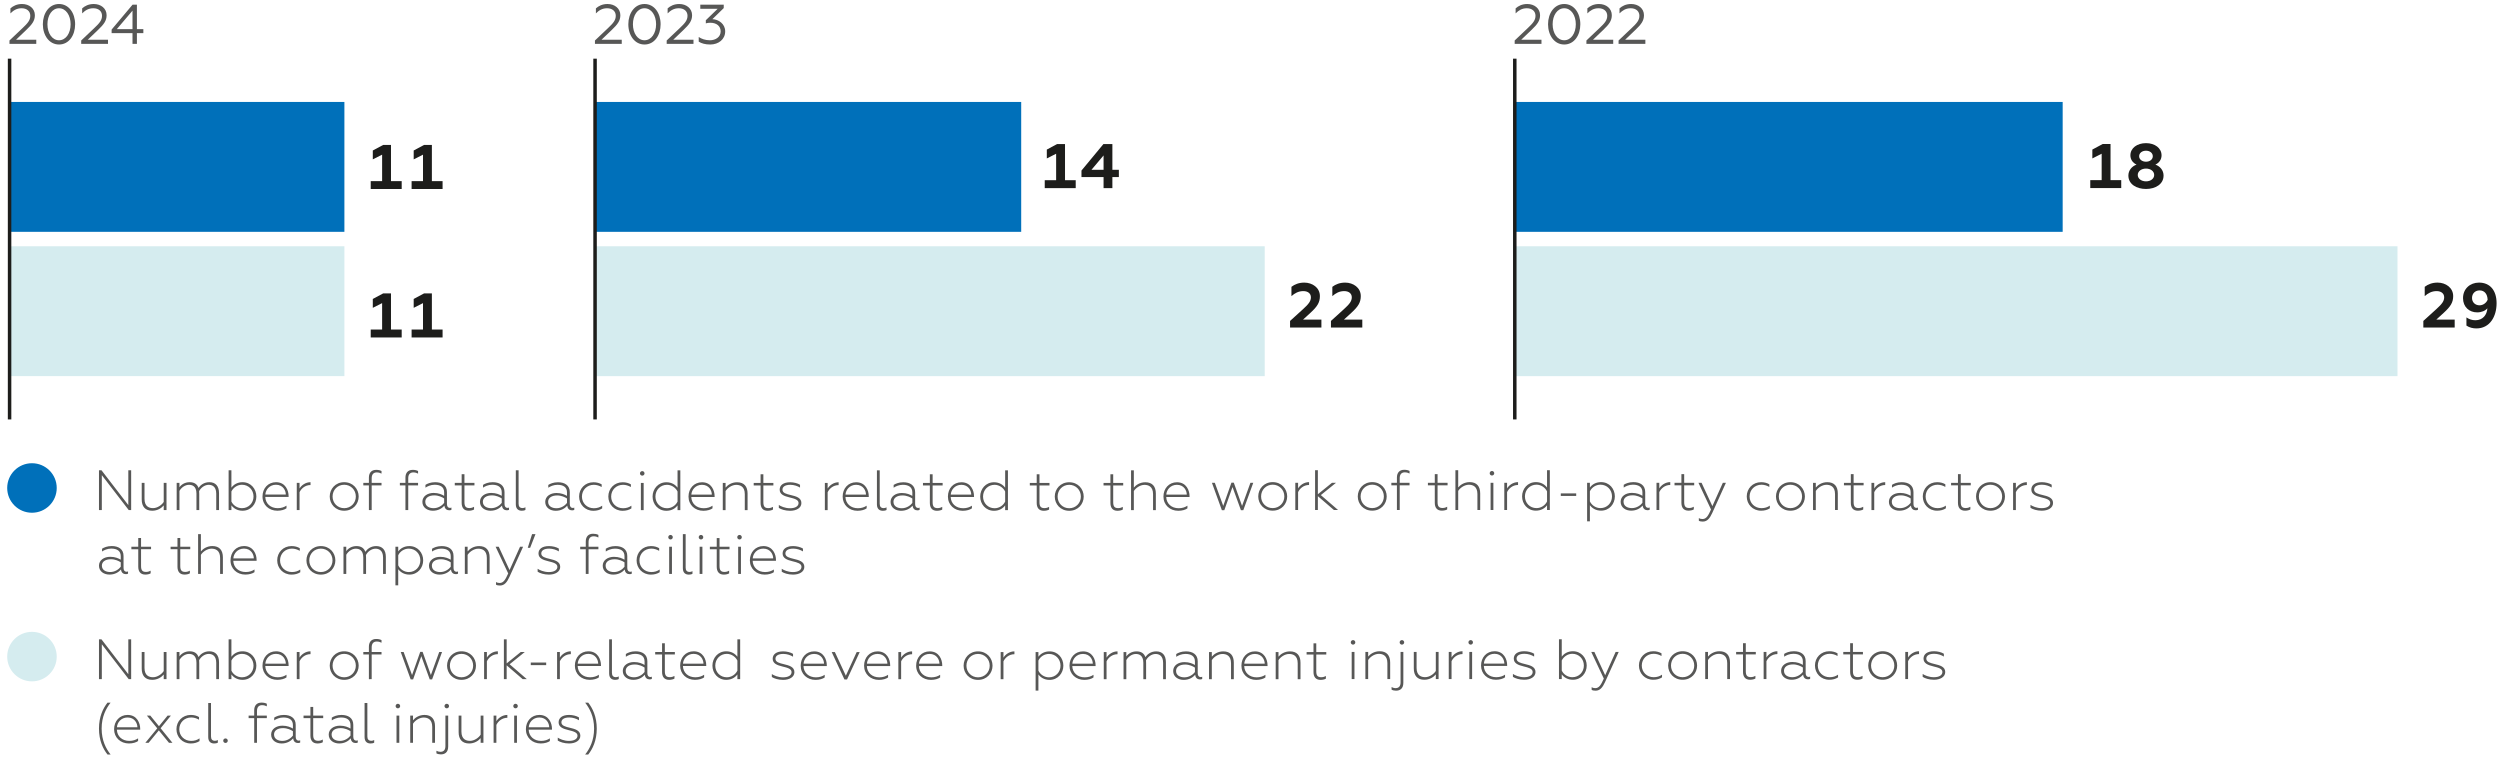 <?xml version="1.0" encoding="utf-8"?>
<!-- Generator: Adobe Illustrator 16.2.0, SVG Export Plug-In . SVG Version: 6.00 Build 0)  -->
<!DOCTYPE svg PUBLIC "-//W3C//DTD SVG 1.1//EN" "http://www.w3.org/Graphics/SVG/1.1/DTD/svg11.dtd">
<svg version="1.1" id="Layer_1" xmlns="http://www.w3.org/2000/svg" xmlns:xlink="http://www.w3.org/1999/xlink" x="0px" y="0px"
	 width="1000px" height="303.445px" viewBox="0 0 1000 303.445" enable-background="new 0 0 1000 303.445" xml:space="preserve">
<g>
	<path fill="#1D1D1B" d="M164.642,75.613h12.391v-3.171h-4.282V57.986h-3.146l-4.129,2.216v3.55l3.723-1.888v10.578h-4.558
		L164.642,75.613L164.642,75.613z M148.288,75.613h12.389v-3.171h-4.28V57.986h-3.146l-4.132,2.216v3.55l3.726-1.888v10.578h-4.556
		L148.288,75.613L148.288,75.613z"/>
	<path fill="#1D1D1B" d="M164.642,134.992h12.391v-3.171h-4.282v-14.453h-3.146l-4.129,2.215v3.55l3.723-1.888v10.576h-4.558
		L164.642,134.992L164.642,134.992z M148.288,134.992h12.389v-3.171h-4.28v-14.453h-3.146l-4.132,2.215v3.55l3.726-1.888v10.576
		h-4.556L148.288,134.992L148.288,134.992z"/>
	<path fill="#575756" d="M46.732,11.649L53,4.265v7.384H46.732z M53,17.537h1.766v-4.273h2.573v-1.612h-2.573V1.872H53.02
		l-8.372,9.958v1.435H53V17.537z M32.482,17.537h10.722v-1.654h-8.081l4.051-3.872c2.374-2.262,3.469-3.695,3.469-5.93
		c0-2.712-2.283-4.479-5.123-4.479c-2.105,0-3.605,0.804-4.658,1.748v2.011c1.166-1.163,2.484-2.06,4.477-2.06
		c2.106,0,3.47,1.188,3.47,3s-1.029,2.976-3.114,4.945l-5.213,4.945V17.537z M23.61,16.107c-2.752,0-4.635-2.822-4.635-6.406
		c0-3.576,1.883-6.398,4.635-6.398s4.634,2.822,4.634,6.398C28.244,13.285,26.362,16.107,23.61,16.107 M23.61,17.804
		c3.936,0,6.442-3.646,6.442-8.104c0-4.451-2.507-8.099-6.442-8.099c-3.917,0-6.471,3.646-6.471,8.099
		C17.141,14.158,19.692,17.804,23.61,17.804 M3.787,17.537H14.51v-1.654H6.428l4.051-3.872c2.371-2.262,3.469-3.695,3.469-5.93
		c0-2.712-2.283-4.479-5.127-4.479c-2.103,0-3.603,0.804-4.655,1.748v2.011c1.166-1.163,2.484-2.06,4.48-2.06
		c2.103,0,3.465,1.188,3.465,3s-1.028,2.976-3.108,4.945l-5.216,4.945V17.537L3.787,17.537z"/>
	<rect x="3.832" y="98.503" fill="#D5ECEF" width="133.928" height="51.949"/>
	<rect x="3.832" y="40.78" fill="#0070BA" width="133.928" height="51.951"/>
	
		<line fill="none" stroke="#1D1D1B" stroke-width="1.399" stroke-miterlimit="10" x1="3.832" y1="167.774" x2="3.832" y2="23.466"/>
</g>
<g>
	<path fill="#1D1D1B" d="M436.592,67.914l4.833-5.742v5.742H436.592z M441.425,75.24h3.527v-4.404h2.593v-2.92h-2.593V57.615h-3.574
		l-8.787,10.604v2.619h8.835L441.425,75.24L441.425,75.24z M417.895,75.24h12.39v-3.172h-4.281V57.615h-3.148l-4.129,2.216v3.548
		l3.726-1.888v10.577h-4.556L417.895,75.24L417.895,75.24z"/>
	<path fill="#1D1D1B" d="M532.38,131.024h12.54v-3.173h-7.353l3.022-2.769c2.718-2.494,3.724-4.131,3.724-6.649
		c0-3.35-2.998-5.391-6.241-5.391c-2.116,0-3.854,0.682-5.138,1.688v3.727c1.331-1.186,2.817-2.016,4.759-2.016
		c1.812,0,3.022,0.956,3.022,2.467c0,1.563-0.881,2.694-3.148,4.76l-5.188,4.71L532.38,131.024L532.38,131.024z M516.022,131.024
		h12.539v-3.173h-7.353l3.021-2.769c2.721-2.494,3.729-4.131,3.729-6.649c0-3.35-2.998-5.391-6.247-5.391
		c-2.11,0-3.849,0.682-5.135,1.688v3.727c1.335-1.186,2.82-2.016,4.759-2.016c1.814,0,3.023,0.956,3.023,2.467
		c0,1.563-0.879,2.694-3.149,4.76l-5.187,4.71V131.024L516.022,131.024L516.022,131.024z"/>
	<path fill="#575756" d="M284.077,17.806c3.334,0,5.999-2.059,5.999-5.261c0-2.978-2.597-4.789-5.125-4.88l4.544-4.431V1.872h-9.379
		v1.655h6.938l-4.724,4.564v1.256c0.518-0.158,1.072-0.246,1.791-0.246c2.552,0,4.14,1.364,4.14,3.444
		c0,2.308-2.08,3.563-4.297,3.563c-1.878,0-3.424-0.582-4.475-1.322v1.88C280.586,17.362,282.109,17.806,284.077,17.806
		 M266.674,17.537h10.721v-1.654h-8.082l4.052-3.872c2.374-2.262,3.469-3.695,3.469-5.93c0-2.71-2.281-4.479-5.122-4.479
		c-2.106,0-3.605,0.806-4.658,1.748v2.011c1.166-1.163,2.486-2.06,4.476-2.06c2.106,0,3.472,1.188,3.472,3
		c0,1.813-1.029,2.976-3.113,4.947l-5.215,4.943V17.537z M257.801,16.107c-2.753,0-4.633-2.82-4.633-6.405
		c0-3.578,1.881-6.4,4.633-6.4c2.752,0,4.635,2.822,4.635,6.4C262.436,13.287,260.554,16.107,257.801,16.107 M257.801,17.806
		c3.938,0,6.444-3.647,6.444-8.104c0-4.452-2.506-8.101-6.444-8.101c-3.917,0-6.471,3.646-6.471,8.101
		C251.33,14.159,253.883,17.806,257.801,17.806 M237.979,17.537h10.722v-1.654h-8.082l4.052-3.872
		c2.371-2.262,3.467-3.695,3.467-5.93c0-2.71-2.281-4.479-5.125-4.479c-2.102,0-3.602,0.806-4.655,1.748v2.011
		c1.164-1.163,2.484-2.06,4.48-2.06c2.102,0,3.465,1.188,3.465,3c0,1.813-1.028,2.976-3.109,4.947l-5.216,4.943L237.979,17.537
		L237.979,17.537z"/>
	<rect x="238.023" y="98.508" fill="#D5ECEF" width="267.864" height="51.951"/>
	<rect x="238.023" y="40.781" fill="#0070BA" width="170.457" height="51.953"/>
	
		<line fill="none" stroke="#1D1D1B" stroke-width="1.399" stroke-miterlimit="10" x1="238.023" y1="167.774" x2="238.023" y2="23.469"/>
</g>
<g>
	<path fill="#1D1D1B" d="M858.4,72.543c-1.89,0-3.298-1.108-3.298-2.546c0-1.484,1.41-2.566,3.298-2.566
		c1.89,0,3.273,1.083,3.273,2.566C861.675,71.434,860.29,72.543,858.4,72.543 M858.4,60.279c1.536,0,2.719,0.907,2.719,2.214
		c0,1.286-1.183,2.192-2.719,2.192c-1.537,0-2.746-0.906-2.746-2.192C855.654,61.186,856.863,60.279,858.4,60.279 M862.152,65.845
		c1.514-0.708,2.469-2.039,2.469-3.703c0-2.922-2.695-4.886-6.219-4.886c-3.555,0-6.246,1.964-6.246,4.886
		c0,1.664,0.955,2.994,2.466,3.703c-1.888,0.678-3.272,2.314-3.272,4.378c0,3.477,3.272,5.364,7.052,5.364
		c3.75,0,7.023-1.888,7.023-5.364C865.425,68.16,864.064,66.523,862.152,65.845 M836.103,75.235h12.391v-3.172h-4.28V57.608h-3.146
		l-4.131,2.218v3.548l3.726-1.888v10.578h-4.558v3.171H836.103z"/>
	<path fill="#1D1D1B" d="M991.83,116.161c1.891,0,3.126,1.335,3.223,3.729c-0.502,1.282-1.838,2.238-3.223,2.238
		c-1.76,0-3.021-1.232-3.021-2.941C988.813,117.396,990.07,116.161,991.83,116.161 M991.604,113.039
		c-3.601,0-6.396,2.494-6.396,6.222c0,3.549,2.52,5.69,5.643,5.69c1.785,0,3.245-0.63,4.105-1.639
		c-0.178,2.595-1.788,4.787-4.813,4.787c-1.286,0-2.468-0.378-3.575-1.135v3.274c1.21,0.804,2.595,1.132,3.979,1.132
		c5.465,0,8.085-4.862,8.085-10.074C998.634,116.214,996.062,113.039,991.604,113.039 M969.334,131.02h12.539v-3.173h-7.354
		l3.024-2.77c2.719-2.494,3.728-4.129,3.728-6.646c0-3.351-3-5.392-6.246-5.392c-2.113,0-3.853,0.684-5.138,1.688v3.727
		c1.332-1.185,2.818-2.014,4.761-2.014c1.811,0,3.022,0.955,3.022,2.466c0,1.563-0.883,2.695-3.151,4.759l-5.185,4.71V131.02
		L969.334,131.02z"/>
	<path fill="#575756" d="M647.42,17.535h10.723v-1.652h-8.079l4.051-3.872c2.374-2.262,3.472-3.695,3.472-5.93
		c0-2.712-2.285-4.479-5.125-4.479c-2.106,0-3.606,0.804-4.656,1.748v2.011c1.162-1.165,2.484-2.06,4.475-2.06
		c2.104,0,3.474,1.188,3.474,3s-1.032,2.976-3.114,4.945l-5.213,4.945v1.343H647.42z M634.562,17.535h10.724v-1.652h-8.081
		l4.052-3.872c2.372-2.262,3.468-3.695,3.468-5.93c0-2.712-2.282-4.479-5.123-4.479c-2.106,0-3.604,0.804-4.658,1.748v2.011
		c1.167-1.165,2.484-2.06,4.478-2.06c2.104,0,3.472,1.188,3.472,3s-1.028,2.976-3.115,4.945l-5.213,4.945L634.562,17.535
		L634.562,17.535z M625.687,16.107c-2.753,0-4.633-2.822-4.633-6.406c0-3.58,1.88-6.398,4.633-6.398
		c2.754,0,4.636,2.819,4.636,6.398C630.322,13.285,628.442,16.107,625.687,16.107 M625.687,17.804c3.938,0,6.444-3.646,6.444-8.104
		c0-4.451-2.507-8.099-6.444-8.099c-3.916,0-6.47,3.646-6.47,8.099C619.217,14.158,621.771,17.804,625.687,17.804 M605.866,17.535
		h10.723v-1.652h-8.081l4.052-3.872c2.369-2.262,3.469-3.695,3.469-5.93c0-2.712-2.283-4.479-5.125-4.479
		c-2.104,0-3.604,0.804-4.655,1.748v2.011c1.166-1.165,2.485-2.06,4.479-2.06c2.103,0,3.468,1.188,3.468,3s-1.028,2.976-3.107,4.945
		l-5.218,4.945v1.343H605.866z"/>
	<rect x="605.912" y="98.506" fill="#D5ECEF" width="353.086" height="51.95"/>
	<rect x="605.912" y="40.781" fill="#0070BA" width="219.156" height="51.953"/>
	
		<line fill="none" stroke="#1D1D1B" stroke-width="1.399" stroke-miterlimit="10" x1="605.912" y1="167.774" x2="605.912" y2="23.466"/>
</g>
<path fill="#0070BA" d="M2.878,195.194c0,5.469,4.434,9.903,9.904,9.903c5.474,0,9.91-4.434,9.91-9.903
	c0-5.473-4.436-9.905-9.91-9.905C7.313,185.289,2.878,189.721,2.878,195.194"/>
<path fill="#D5ECEF" d="M2.878,262.643c0,5.471,4.434,9.902,9.904,9.902c5.474,0,9.91-4.433,9.91-9.902
	c0-5.471-4.436-9.904-9.91-9.904C7.313,252.739,2.878,257.174,2.878,262.643"/>
<g>
	<path fill="#575756" d="M290.72,270.914c-2.635,0-4.613-2.045-4.613-4.658c0-2.664,1.978-4.712,4.613-4.712
		c1.869,0,3.506,1.187,4.234,2.686v4.024C294.226,269.802,292.566,270.914,290.72,270.914 M290.494,271.939
		c2.023,0,3.547-0.909,4.459-2.162v1.889h1.113v-15.922h-1.113v6.962c-0.913-1.252-2.436-2.187-4.459-2.187
		c-3.342,0-5.525,2.708-5.525,5.736C284.969,269.255,287.152,271.939,290.494,271.939 M273.193,265.454
		c0.113-1.862,1.614-3.91,4.253-3.91c2.888,0,3.938,2.39,3.938,3.91H273.193z M277.989,271.939c1.572,0,2.936-0.437,3.663-0.98
		v-1.067c-0.886,0.614-2.068,1.022-3.504,1.022c-2.862,0-4.887-1.817-4.979-4.503h9.327v-0.362c0-2.186-1.23-5.529-5.027-5.529
		c-3.209,0-5.413,2.481-5.413,5.736C272.056,269.596,274.625,271.939,277.989,271.939 M267.669,271.939
		c0.842,0,1.729-0.23,2.117-0.502v-1.065c-0.366,0.206-1.002,0.496-1.821,0.496c-1.433,0-2.026-0.589-2.026-2.387v-6.688h4.006
		v-0.999h-4.006v-3.48h-1.113v3.48h-2.75v0.999h2.75v6.985C264.825,270.669,265.667,271.939,267.669,271.939 M253.299,271.939
		c2.186,0,3.663-0.954,4.64-2.048c0.091,1.34,1.002,1.865,1.889,1.865c0.319,0,0.658-0.021,0.909-0.182v-0.906
		c-0.182,0.083-0.385,0.137-0.635,0.137c-0.706,0-1.161-0.571-1.161-1.529v-4.775c0-2.798-2.07-3.981-4.729-3.981
		c-1.822,0-3.142,0.593-3.87,1.072v1.114c0.75-0.525,2.116-1.162,3.663-1.162c2.319,0,3.82,0.908,3.82,3.05v1.385
		c-0.863-0.524-2.226-1.16-4.208-1.16c-2.499,0-4.502,1.365-4.502,3.547C249.114,270.732,251.188,271.939,253.299,271.939
		 M253.616,270.914c-1.679,0-3.341-0.726-3.341-2.568c0-1.547,1.342-2.548,3.638-2.548c1.66,0,3.138,0.703,3.912,1.229v1.771
		C257.051,269.802,255.528,270.914,253.616,270.914 M246.024,271.939c0.501,0,1.022-0.066,1.479-0.321v-1.064
		c-0.34,0.198-0.707,0.314-1.136,0.314c-1.048,0-1.593-0.567-1.593-1.726v-13.398h-1.116v13.649
		C243.658,271.419,244.932,271.939,246.024,271.939 M231.085,265.454c0.115-1.862,1.617-3.91,4.254-3.91
		c2.888,0,3.935,2.39,3.935,3.91H231.085z M235.884,271.939c1.572,0,2.936-0.437,3.663-0.98v-1.067
		c-0.887,0.614-2.07,1.022-3.5,1.022c-2.866,0-4.892-1.817-4.984-4.503h9.325v-0.362c0-2.186-1.226-5.529-5.026-5.529
		c-3.207,0-5.411,2.481-5.411,5.736C229.95,269.596,232.521,271.939,235.884,271.939 M222.835,271.666h1.113v-7.139
		c0.592-1.324,2.14-2.87,4.39-2.87v-1.138c-1.976,0-3.662,1.253-4.39,2.525v-2.251h-1.113V271.666z M212.31,266.049h6.162v-1.022
		h-6.162V266.049z M201.555,271.666h1.113v-5.525l6.415,5.525h1.66l-6.89-5.961l6.074-4.911h-1.616l-5.642,4.569v-9.619h-1.113
		V271.666z M193.642,271.666h1.113v-7.139c0.592-1.324,2.14-2.87,4.391-2.87v-1.138c-1.977,0-3.663,1.253-4.391,2.525v-2.251h-1.113
		V271.666z M184.596,271.939c3.526,0,5.8-2.685,5.8-5.684c0-3.028-2.274-5.736-5.8-5.736c-3.502,0-5.777,2.708-5.777,5.736
		C178.819,269.255,181.094,271.939,184.596,271.939 M184.596,270.914c-2.64,0-4.639-2.045-4.639-4.658
		c0-2.664,1.999-4.712,4.639-4.712c2.636,0,4.662,2.048,4.662,4.712C189.258,268.869,187.232,270.914,184.596,270.914
		 M164.271,271.757h0.978l3.274-9.279l3.366,9.279h0.956l3.979-10.963h-1.135l-3.342,9.233l-3.3-9.277h-0.954l-3.273,9.277
		l-3.37-9.233h-1.158L164.271,271.757z M148.675,271.666v-9.873h3.933v-0.999h-3.933v-1.867c0-1.477,0.703-2.316,2.022-2.316
		c0.818,0,1.432,0.227,1.911,0.479v-1.05c-0.617-0.316-1.319-0.452-2.139-0.452c-1.911,0-2.911,1.202-2.911,3.09v2.116h-2.23v0.999
		h2.23v9.873H148.675z M137.669,271.939c3.525,0,5.801-2.685,5.801-5.684c0-3.028-2.275-5.736-5.801-5.736
		c-3.5,0-5.777,2.708-5.777,5.736C131.892,269.255,134.169,271.939,137.669,271.939 M137.669,270.914
		c-2.639,0-4.639-2.045-4.639-4.658c0-2.664,2-4.712,4.639-4.712c2.64,0,4.663,2.048,4.663,4.712
		C142.332,268.869,140.31,270.914,137.669,270.914 M118.708,271.666h1.113v-7.139c0.588-1.324,2.138-2.87,4.39-2.87v-1.138
		c-1.979,0-3.662,1.253-4.39,2.525v-2.251h-1.113V271.666z M106.137,265.454c0.113-1.862,1.614-3.91,4.252-3.91
		c2.888,0,3.935,2.39,3.935,3.91H106.137z M110.935,271.939c1.568,0,2.934-0.437,3.663-0.98v-1.067
		c-0.888,0.614-2.071,1.022-3.503,1.022c-2.867,0-4.891-1.817-4.982-4.503h9.327v-0.362c0-2.186-1.226-5.529-5.027-5.529
		c-3.207,0-5.413,2.481-5.413,5.736C104.998,269.596,107.568,271.939,110.935,271.939 M96.795,270.914
		c-1.842,0-3.527-1.112-4.232-2.66v-4.024c0.729-1.499,2.364-2.686,4.232-2.686c2.635,0,4.616,2.048,4.616,4.712
		C101.411,268.869,99.43,270.914,96.795,270.914 M97.021,271.939c3.344,0,5.525-2.685,5.525-5.684c0-3.028-2.181-5.736-5.525-5.736
		c-2.024,0-3.548,0.935-4.458,2.187v-6.962h-1.116v15.922h1.116v-1.889C93.472,271.03,94.996,271.939,97.021,271.939
		 M70.671,271.666h1.113v-7.663c0.75-1.344,2.274-2.438,3.797-2.438c1.116,0,3.002,0.363,3.002,3.526v6.574h1.116v-6.413
		c0-0.435-0.025-0.704-0.048-1.14c0.66-1.363,2.232-2.548,3.823-2.548c1.09,0,3.024,0.415,3.024,3.552v6.549h1.114v-6.776
		c0-2.821-1.411-4.37-3.866-4.37c-2.115,0-3.547,1.138-4.344,2.3c-0.479-1.435-1.636-2.3-3.526-2.3c-1.955,0-3.39,0.981-4.092,2.049
		v-1.774h-1.113V271.666z M65.488,260.794v7.623c-0.75,1.203-2.523,2.477-4.253,2.477c-1.433,0-3.432-0.502-3.432-3.706v-6.394
		h-1.115v6.621c0,2.838,1.387,4.524,4.208,4.524c2.136,0,3.749-1.095,4.593-2.138v1.864h1.116v-10.872H65.488z M39.59,271.666h1.139
		v-13.962l10.758,13.962h0.977v-15.922h-1.137v13.945l-10.734-13.945H39.59V271.666z"/>
	<path fill="#575756" d="M528.24,271.96c0.84,0,1.729-0.227,2.113-0.499v-1.068c-0.361,0.206-1,0.498-1.818,0.498
		c-1.434,0-2.025-0.589-2.025-2.388v-6.688h4.004v-0.999h-4.004v-3.478h-1.113v3.478h-2.754v0.999h2.754v6.986
		C525.396,270.689,526.238,271.96,528.24,271.96 M511.393,271.686v-7.615c0.729-1.208,2.5-2.482,4.252-2.482
		c1.412,0,3.434,0.524,3.434,3.708v6.39h1.117v-6.619c0-2.838-1.389-4.521-4.211-4.521c-2.137,0-3.75,1.087-4.592,2.133v-1.863
		h-1.115v10.87H511.393z M497.704,265.476c0.117-1.861,1.617-3.908,4.255-3.908c2.889,0,3.934,2.387,3.934,3.908H497.704z
		 M502.502,271.96c1.572,0,2.938-0.434,3.662-0.977v-1.069c-0.885,0.615-2.066,1.022-3.5,1.022c-2.866,0-4.89-1.817-4.982-4.503
		h9.328v-0.364c0-2.186-1.23-5.522-5.031-5.522c-3.206,0-5.412,2.479-5.412,5.73C496.567,269.623,499.139,271.96,502.502,271.96
		 M484.727,271.686v-7.615c0.725-1.208,2.5-2.482,4.25-2.482c1.41,0,3.435,0.524,3.435,3.708v6.39h1.114v-6.619
		c0-2.838-1.387-4.521-4.209-4.521c-2.137,0-3.752,1.087-4.59,2.133v-1.863h-1.119v10.87H484.727z M473.45,271.96
		c2.183,0,3.662-0.953,4.639-2.046c0.092,1.346,1,1.863,1.885,1.863c0.32,0,0.664-0.02,0.912-0.181v-0.907
		c-0.181,0.088-0.388,0.137-0.637,0.137c-0.705,0-1.16-0.569-1.16-1.525v-4.775c0-2.8-2.068-3.979-4.73-3.979
		c-1.82,0-3.137,0.589-3.865,1.067v1.113c0.75-0.525,2.116-1.159,3.66-1.159c2.321,0,3.822,0.906,3.822,3.048V266
		c-0.863-0.523-2.229-1.157-4.206-1.157c-2.507,0-4.505,1.364-4.505,3.546C469.264,270.756,471.333,271.96,473.45,271.96
		 M473.769,270.936c-1.685,0-3.347-0.726-3.347-2.566c0-1.549,1.344-2.551,3.639-2.551c1.663,0,3.141,0.706,3.914,1.229v1.772
		C477.202,269.823,475.676,270.936,473.769,270.936 M449.417,271.686h1.112v-7.659c0.75-1.348,2.276-2.438,3.8-2.438
		c1.113,0,3.002,0.362,3.002,3.527v6.57h1.113v-6.411c0-0.433-0.02-0.704-0.041-1.138c0.657-1.365,2.227-2.549,3.817-2.549
		c1.093,0,3.024,0.412,3.024,3.551v6.547h1.118v-6.773c0-2.819-1.409-4.366-3.868-4.366c-2.115,0-3.549,1.139-4.344,2.296
		c-0.48-1.436-1.638-2.296-3.526-2.296c-1.956,0-3.387,0.976-4.096,2.044v-1.774h-1.112V271.686z M441.504,271.686h1.115v-7.141
		c0.59-1.32,2.139-2.86,4.39-2.86v-1.139c-1.98,0-3.665,1.249-4.39,2.522v-2.253h-1.115V271.686z M428.932,265.476
		c0.114-1.861,1.615-3.908,4.254-3.908c2.889,0,3.936,2.387,3.936,3.908H428.932z M433.731,271.96c1.57,0,2.932-0.434,3.663-0.977
		v-1.069c-0.887,0.615-2.07,1.022-3.504,1.022c-2.865,0-4.891-1.817-4.98-4.503h9.325v-0.364c0-2.186-1.227-5.522-5.025-5.522
		c-3.21,0-5.412,2.479-5.412,5.73C427.797,269.623,430.366,271.96,433.731,271.96 M419.59,261.568c2.639,0,4.615,2.047,4.615,4.685
		c0,2.639-1.977,4.684-4.615,4.684c-1.865,0-3.525-1.157-4.229-2.685v-4.022C416.065,262.679,417.749,261.568,419.59,261.568
		 M419.817,260.547c-2.023,0-3.55,0.906-4.455,2.154v-1.885h-1.117v15.419h1.117v-6.456c0.905,1.249,2.432,2.181,4.455,2.181
		c3.346,0,5.527-2.706,5.527-5.707C425.344,263.225,423.163,260.547,419.817,260.547 M400.264,271.686h1.115v-7.141
		c0.588-1.32,2.139-2.86,4.389-2.86v-1.139c-1.979,0-3.661,1.249-4.389,2.522v-2.253h-1.115V271.686z M391.215,271.96
		c3.524,0,5.799-2.685,5.799-5.683c0-3.027-2.274-5.73-5.799-5.73c-3.501,0-5.775,2.703-5.775,5.73
		C385.44,269.275,387.714,271.96,391.215,271.96 M391.215,270.936c-2.638,0-4.64-2.045-4.64-4.659c0-2.662,2.001-4.709,4.64-4.709
		c2.641,0,4.664,2.047,4.664,4.709C395.879,268.891,393.856,270.936,391.215,270.936 M367.592,265.476
		c0.116-1.861,1.617-3.908,4.254-3.908c2.888,0,3.936,2.387,3.936,3.908H367.592z M372.392,271.96c1.57,0,2.935-0.434,3.663-0.977
		v-1.069c-0.886,0.615-2.07,1.022-3.5,1.022c-2.868,0-4.893-1.817-4.984-4.503h9.325v-0.364c0-2.186-1.226-5.522-5.027-5.522
		c-3.208,0-5.411,2.479-5.411,5.73C366.457,269.623,369.027,271.96,372.392,271.96 M359.342,271.686h1.113v-7.141
		c0.592-1.32,2.139-2.86,4.39-2.86v-1.139c-1.978,0-3.662,1.249-4.39,2.522v-2.253h-1.113V271.686z M346.768,265.476
		c0.112-1.861,1.617-3.908,4.254-3.908c2.887,0,3.933,2.387,3.933,3.908H346.768z M351.566,271.96c1.571,0,2.936-0.434,3.661-0.977
		v-1.069c-0.887,0.615-2.068,1.022-3.5,1.022c-2.867,0-4.891-1.817-4.981-4.503h9.325v-0.364c0-2.186-1.229-5.522-5.029-5.522
		c-3.204,0-5.411,2.479-5.411,5.73C345.631,269.623,348.201,271.96,351.566,271.96 M337.768,271.777h1.045l5.072-10.961h-1.205
		l-4.347,9.461l-4.389-9.461h-1.272L337.768,271.777z M321.418,265.476c0.117-1.861,1.617-3.908,4.254-3.908
		c2.889,0,3.935,2.387,3.935,3.908H321.418z M326.216,271.96c1.57,0,2.936-0.434,3.662-0.977v-1.069
		c-0.888,0.615-2.068,1.022-3.501,1.022c-2.866,0-4.89-1.817-4.979-4.503h9.323v-0.364c0-2.186-1.23-5.522-5.027-5.522
		c-3.206,0-5.414,2.479-5.414,5.73C320.281,269.623,322.852,271.96,326.216,271.96 M313.236,271.96c2.501,0,4.526-1.113,4.526-3.088
		c0-2.161-2.161-2.711-4.254-3.209c-1.686-0.414-3.322-0.775-3.322-2.159c0-1.094,0.958-1.936,3.164-1.936
		c1.455,0,2.888,0.499,3.865,1.111v-1.131c-0.953-0.613-2.525-1.002-3.933-1.002c-2.752,0-4.209,1.179-4.209,2.957
		c0,1.934,1.821,2.592,3.867,3.091c2.161,0.521,3.683,0.952,3.683,2.252c0,1.321-1.339,2.09-3.411,2.09
		c-2.022,0-3.728-0.796-4.479-1.313v1.18C309.549,271.37,311.279,271.96,313.236,271.96"/>
	<path fill="#575756" d="M773.571,271.907c2.502,0,4.523-1.114,4.523-3.091c0-2.157-2.158-2.706-4.25-3.204
		c-1.686-0.415-3.323-0.776-3.323-2.163c0-1.092,0.957-1.933,3.161-1.933c1.459,0,2.891,0.499,3.867,1.113v-1.132
		c-0.955-0.617-2.521-1.005-3.933-1.005c-2.752,0-4.208,1.179-4.208,2.956c0,1.935,1.82,2.596,3.867,3.095
		c2.162,0.522,3.682,0.951,3.682,2.25c0,1.321-1.342,2.091-3.408,2.091c-2.026,0-3.732-0.791-4.48-1.317v1.18
		C769.889,271.317,771.614,271.907,773.571,271.907 M762.11,271.635h1.117v-7.143c0.59-1.319,2.137-2.861,4.389-2.861v-1.138
		c-1.982,0-3.661,1.248-4.389,2.525v-2.252h-1.117V271.635z M753.062,271.907c3.526,0,5.804-2.684,5.804-5.681
		c0-3.026-2.277-5.733-5.804-5.733c-3.5,0-5.773,2.707-5.773,5.733C747.288,269.223,749.562,271.907,753.062,271.907
		 M753.062,270.885c-2.636,0-4.639-2.045-4.639-4.658c0-2.667,2.003-4.71,4.639-4.71c2.64,0,4.666,2.043,4.666,4.71
		C757.728,268.84,755.701,270.885,753.062,270.885 M742.9,271.907c0.843,0,1.729-0.228,2.118-0.499v-1.067
		c-0.367,0.207-1.002,0.505-1.82,0.505c-1.437,0-2.025-0.597-2.025-2.394v-6.686h4.001v-1h-4.001v-3.481h-1.115v3.481h-2.75v1h2.75
		v6.981C740.058,270.636,740.899,271.907,742.9,271.907 M731.717,271.907c1.339,0,2.522-0.313,3.501-0.953v-1.091
		c-0.93,0.658-1.999,1.021-3.342,1.021c-2.708,0-4.754-2-4.754-4.658c0-2.687,2.046-4.71,4.754-4.71c1.09,0,2.16,0.317,3.14,0.888
		v-1.068c-0.888-0.525-1.981-0.843-3.276-0.843c-3.387,0-5.755,2.569-5.755,5.705C725.984,269.344,728.353,271.907,731.717,271.907
		 M716.62,271.907c2.186,0,3.66-0.953,4.641-2.044c0.088,1.343,1,1.868,1.887,1.868c0.319,0,0.659-0.026,0.912-0.187v-0.908
		c-0.186,0.091-0.39,0.136-0.638,0.136c-0.709,0-1.161-0.569-1.161-1.525v-4.773c0-2.802-2.068-3.98-4.73-3.98
		c-1.82,0-3.137,0.59-3.867,1.067v1.113c0.75-0.519,2.113-1.157,3.662-1.157c2.318,0,3.819,0.906,3.819,3.046v1.386
		c-0.864-0.519-2.226-1.157-4.208-1.157c-2.501,0-4.502,1.364-4.502,3.545C712.435,270.702,714.507,271.907,716.62,271.907
		 M716.937,270.885c-1.681,0-3.342-0.726-3.342-2.57c0-1.545,1.343-2.547,3.639-2.547c1.66,0,3.139,0.706,3.911,1.229v1.772
		C720.372,269.77,718.849,270.885,716.937,270.885 M705.456,271.635h1.115v-7.143c0.589-1.319,2.139-2.861,4.389-2.861v-1.138
		c-1.979,0-3.662,1.248-4.389,2.525v-2.252h-1.115V271.635z M700.048,271.907c0.84,0,1.727-0.228,2.113-0.499v-1.067
		c-0.365,0.207-1.002,0.505-1.817,0.505c-1.435,0-2.025-0.597-2.025-2.394v-6.686h4.002v-1h-4.002v-3.481h-1.116v3.481h-2.752v1
		h2.752v6.981C697.202,270.636,698.046,271.907,700.048,271.907 M683.198,271.635v-7.615c0.729-1.21,2.503-2.482,4.254-2.482
		c1.41,0,3.435,0.521,3.435,3.705v6.393H692v-6.617c0-2.842-1.389-4.524-4.208-4.524c-2.139,0-3.752,1.088-4.594,2.137v-1.863
		h-1.113v10.868H683.198z M673.04,271.907c3.523,0,5.799-2.684,5.799-5.681c0-3.026-2.275-5.733-5.799-5.733
		c-3.506,0-5.781,2.707-5.781,5.733C667.259,269.223,669.534,271.907,673.04,271.907 M673.04,270.885
		c-2.643,0-4.644-2.045-4.644-4.658c0-2.667,2.001-4.71,4.644-4.71c2.636,0,4.658,2.043,4.658,4.71
		C677.698,268.84,675.676,270.885,673.04,270.885 M661.308,271.907c1.34,0,2.521-0.313,3.501-0.953v-1.091
		c-0.932,0.658-2.005,1.021-3.343,1.021c-2.705,0-4.754-2-4.754-4.658c0-2.687,2.049-4.71,4.754-4.71c1.09,0,2.16,0.317,3.138,0.888
		v-1.068c-0.888-0.525-1.978-0.843-3.274-0.843c-3.39,0-5.756,2.569-5.756,5.705C655.573,269.344,657.939,271.907,661.308,271.907
		 M638.25,276.273c1.752,0,2.799-1.314,3.753-3.409l5.482-12.098h-1.227l-4.186,9.327l-4.323-9.327h-1.249l5.024,10.668
		c-1.091,2.452-1.864,3.822-3.411,3.822c-0.569,0-1.025-0.116-1.455-0.368v1.048C637.023,276.184,637.614,276.273,638.25,276.273
		 M628.931,270.885c-1.842,0-3.527-1.114-4.229-2.659v-4.024c0.728-1.502,2.363-2.685,4.229-2.685c2.639,0,4.617,2.043,4.617,4.71
		C633.548,268.84,631.569,270.885,628.931,270.885 M629.157,271.907c3.346,0,5.531-2.684,5.531-5.681
		c0-3.026-2.186-5.733-5.531-5.733c-2.02,0-3.547,0.934-4.455,2.181v-6.954h-1.113v15.915h1.113v-1.889
		C625.61,270.999,627.138,271.907,629.157,271.907 M609.675,271.907c2.5,0,4.525-1.114,4.525-3.091c0-2.157-2.16-2.706-4.252-3.204
		c-1.684-0.415-3.32-0.776-3.32-2.163c0-1.092,0.954-1.933,3.16-1.933c1.455,0,2.889,0.499,3.865,1.113v-1.132
		c-0.954-0.617-2.523-1.005-3.936-1.005c-2.751,0-4.205,1.179-4.205,2.956c0,1.935,1.818,2.596,3.865,3.095
		c2.16,0.522,3.687,0.951,3.687,2.25c0,1.321-1.343,2.091-3.412,2.091c-2.024,0-3.729-0.791-4.483-1.317v1.18
		C605.989,271.317,607.718,271.907,609.675,271.907 M593.555,265.429c0.113-1.87,1.614-3.913,4.255-3.913
		c2.887,0,3.933,2.387,3.933,3.913H593.555z M598.354,271.907c1.566,0,2.932-0.429,3.662-0.978v-1.066
		c-0.887,0.613-2.07,1.021-3.506,1.021c-2.865,0-4.889-1.819-4.979-4.503h9.327v-0.362c0-2.186-1.23-5.526-5.027-5.526
		c-3.209,0-5.414,2.478-5.414,5.733C592.417,269.567,594.985,271.907,598.354,271.907 M587.37,256.942
		c0,0.504,0.407,0.913,0.908,0.913c0.502,0,0.91-0.409,0.91-0.913c0-0.498-0.408-0.906-0.91-0.906
		C587.777,256.036,587.37,256.444,587.37,256.942 M587.735,271.635h1.112v-10.868h-1.112V271.635z M579.501,271.635h1.117v-7.143
		c0.592-1.319,2.139-2.861,4.389-2.861v-1.138c-1.979,0-3.661,1.248-4.389,2.525v-2.252h-1.117V271.635z M574.324,260.766v7.619
		c-0.753,1.204-2.523,2.48-4.256,2.48c-1.43,0-3.435-0.504-3.435-3.709v-6.391h-1.113v6.616c0,2.842,1.388,4.524,4.209,4.524
		c2.137,0,3.752-1.088,4.595-2.137v1.864h1.113v-10.868H574.324z M559.858,256.942c0,0.504,0.41,0.913,0.913,0.913
		c0.499,0,0.909-0.409,0.909-0.913c0-0.498-0.41-0.906-0.909-0.906C560.269,256.036,559.858,256.444,559.858,256.942
		 M558.406,276.273c1.5,0,2.931-0.724,2.931-3.156v-12.351h-1.112v12.167c0,1.549-0.683,2.323-2.025,2.323
		c-0.543,0-1.138-0.188-1.568-0.435v1.045C557.087,276.142,557.859,276.273,558.406,276.273 M547.265,271.635v-7.615
		c0.728-1.21,2.502-2.482,4.254-2.482c1.409,0,3.436,0.521,3.436,3.705v6.393h1.112v-6.617c0-2.842-1.387-4.524-4.206-4.524
		c-2.138,0-3.752,1.088-4.596,2.137v-1.863h-1.113v10.868H547.265z M540.306,256.942c0,0.504,0.412,0.913,0.912,0.913
		c0.501,0,0.91-0.409,0.91-0.913c0-0.498-0.409-0.906-0.91-0.906C540.718,256.036,540.306,256.444,540.306,256.942 M540.673,271.635
		h1.113v-10.868h-1.113V271.635z"/>
</g>
<g>
	<path fill="#575756" d="M317.205,229.847c2.503,0,4.528-1.114,4.528-3.095c0-2.16-2.163-2.703-4.257-3.207
		c-1.682-0.409-3.318-0.773-3.318-2.162c0-1.087,0.954-1.933,3.16-1.933c1.455,0,2.889,0.503,3.867,1.115v-1.138
		c-0.953-0.614-2.524-0.996-3.937-0.996c-2.751,0-4.204,1.179-4.204,2.951c0,1.934,1.818,2.594,3.865,3.098
		c2.161,0.519,3.685,0.951,3.685,2.252c0,1.316-1.345,2.09-3.411,2.09c-2.027,0-3.732-0.794-4.482-1.32v1.185
		C313.521,229.256,315.248,229.847,317.205,229.847 M301.086,223.363c0.113-1.863,1.613-3.912,4.252-3.912
		c2.889,0,3.938,2.392,3.938,3.912H301.086z M305.882,229.847c1.571,0,2.935-0.435,3.663-0.978v-1.069
		c-0.887,0.608-2.068,1.022-3.5,1.022c-2.866,0-4.892-1.819-4.983-4.503h9.327v-0.364c0-2.184-1.232-5.523-5.027-5.523
		c-3.209,0-5.412,2.479-5.412,5.727C299.949,227.503,302.518,229.847,305.882,229.847 M294.899,214.883
		c0,0.498,0.411,0.907,0.909,0.907c0.502,0,0.913-0.409,0.913-0.907c0-0.5-0.411-0.911-0.913-0.911
		C295.311,213.971,294.899,214.383,294.899,214.883 M295.266,229.573h1.115v-10.874h-1.115V229.573z M289.535,229.847
		c0.844,0,1.73-0.227,2.118-0.501v-1.072c-0.366,0.208-1.001,0.504-1.819,0.504c-1.434,0-2.025-0.596-2.025-2.389v-6.688h4.002
		v-1.003h-4.002v-3.474h-1.117v3.474h-2.75v1.003h2.75v6.98C286.691,228.571,287.534,229.847,289.535,229.847 M279.486,214.883
		c0,0.498,0.41,0.907,0.91,0.907c0.499,0,0.91-0.409,0.91-0.907c0-0.5-0.411-0.911-0.91-0.911
		C279.896,213.971,279.486,214.383,279.486,214.883 M279.85,229.573h1.113v-10.874h-1.113V229.573z M275.509,229.847
		c0.501,0,1.021-0.067,1.479-0.318v-1.067c-0.339,0.202-0.704,0.316-1.139,0.316c-1.045,0-1.591-0.57-1.591-1.727v-13.398h-1.116
		v13.645C273.142,229.323,274.416,229.847,275.509,229.847 M267.302,214.883c0,0.498,0.407,0.907,0.906,0.907
		c0.502,0,0.912-0.409,0.912-0.907c0-0.5-0.41-0.911-0.912-0.911C267.709,213.971,267.302,214.383,267.302,214.883 M267.665,229.573
		h1.114v-10.874h-1.114V229.573z M260.365,229.847c1.346,0,2.527-0.318,3.507-0.954v-1.093c-0.935,0.661-2.007,1.022-3.345,1.022
		c-2.705,0-4.752-1.999-4.752-4.664c0-2.684,2.047-4.708,4.752-4.708c1.09,0,2.159,0.321,3.139,0.886v-1.067
		c-0.888-0.521-1.979-0.837-3.275-0.837c-3.389,0-5.754,2.564-5.754,5.706C254.637,227.277,257.002,229.847,260.365,229.847
		 M245.271,229.847c2.185,0,3.661-0.954,4.64-2.047c0.093,1.34,1.002,1.864,1.889,1.864c0.318,0,0.658-0.021,0.908-0.182v-0.912
		c-0.18,0.093-0.386,0.137-0.637,0.137c-0.703,0-1.158-0.564-1.158-1.522v-4.772c0-2.802-2.069-3.98-4.732-3.98
		c-1.822,0-3.138,0.591-3.866,1.067v1.112c0.751-0.521,2.116-1.161,3.663-1.161c2.318,0,3.819,0.908,3.819,3.046v1.391
		c-0.864-0.524-2.229-1.158-4.206-1.158c-2.5,0-4.504,1.365-4.504,3.546C241.086,228.643,243.155,229.847,245.271,229.847
		 M245.59,228.823c-1.684,0-3.344-0.726-3.344-2.567c0-1.548,1.342-2.55,3.639-2.55c1.66,0,3.143,0.706,3.911,1.227v1.774
		C249.027,227.711,247.502,228.823,245.59,228.823 M235.427,229.573v-9.871h3.933v-1.003h-3.933v-1.862
		c0-1.478,0.705-2.318,2.025-2.318c0.817,0,1.43,0.227,1.907,0.479v-1.046c-0.613-0.319-1.316-0.456-2.137-0.456
		c-1.91,0-2.912,1.205-2.912,3.091v2.113h-2.229v1.003h2.229v9.871H235.427z M219.559,229.847c2.5,0,4.525-1.114,4.525-3.095
		c0-2.16-2.161-2.703-4.254-3.207c-1.686-0.409-3.32-0.773-3.32-2.162c0-1.087,0.955-1.933,3.162-1.933
		c1.456,0,2.888,0.503,3.867,1.115v-1.138c-0.955-0.614-2.525-0.996-3.935-0.996c-2.753,0-4.21,1.179-4.21,2.951
		c0,1.934,1.822,2.594,3.871,3.098c2.156,0.519,3.681,0.951,3.681,2.252c0,1.316-1.341,2.09-3.413,2.09
		c-2.021,0-3.728-0.794-4.478-1.32v1.185C215.871,229.256,217.602,229.847,219.559,229.847 M211.099,219.133h0.954l2.14-5.479
		h-1.365L211.099,219.133z M200.006,234.212c1.751,0,2.798-1.318,3.752-3.407l5.48-12.105h-1.229l-4.186,9.33l-4.318-9.33h-1.252
		l5.026,10.668c-1.093,2.458-1.867,3.824-3.412,3.824c-0.569,0-1.024-0.116-1.457-0.365v1.047
		C198.775,234.124,199.369,234.212,200.006,234.212 M187.047,229.573v-7.62c0.728-1.203,2.501-2.477,4.253-2.477
		c1.41,0,3.436,0.522,3.436,3.705v6.392h1.112v-6.618c0-2.845-1.387-4.522-4.208-4.522c-2.138,0-3.752,1.089-4.593,2.134v-1.867
		h-1.113v10.874H187.047z M175.769,229.847c2.185,0,3.663-0.954,4.64-2.047c0.093,1.34,1.005,1.864,1.891,1.864
		c0.317,0,0.656-0.021,0.907-0.182v-0.912c-0.18,0.093-0.384,0.137-0.638,0.137c-0.702,0-1.155-0.564-1.155-1.522v-4.772
		c0-2.802-2.073-3.98-4.731-3.98c-1.822,0-3.142,0.591-3.866,1.067v1.112c0.751-0.521,2.112-1.161,3.661-1.161
		c2.316,0,3.818,0.908,3.818,3.046v1.391c-0.863-0.524-2.229-1.158-4.205-1.158c-2.502,0-4.506,1.365-4.506,3.546
		C171.584,228.643,173.654,229.847,175.769,229.847 M176.09,228.823c-1.686,0-3.344-0.726-3.344-2.567c0-1.548,1.34-2.55,3.637-2.55
		c1.66,0,3.139,0.706,3.912,1.227v1.774C179.521,227.711,178.001,228.823,176.09,228.823 M163.518,219.451
		c2.64,0,4.615,2.049,4.615,4.688c0,2.634-1.976,4.685-4.615,4.685c-1.863,0-3.525-1.158-4.23-2.685v-4.024
		C159.992,220.566,161.674,219.451,163.518,219.451 M163.744,218.432c-2.025,0-3.549,0.907-4.457,2.155v-1.889h-1.115v15.425h1.115
		v-6.459c0.908,1.249,2.432,2.183,4.457,2.183c3.342,0,5.527-2.706,5.527-5.709C169.271,221.11,167.086,218.432,163.744,218.432
		 M137.393,229.573h1.112v-7.663c0.751-1.344,2.274-2.434,3.801-2.434c1.112,0,3.003,0.361,3.003,3.523v6.573h1.113v-6.411
		c0-0.433-0.021-0.706-0.047-1.138c0.662-1.365,2.229-2.548,3.824-2.548c1.089,0,3.023,0.405,3.023,3.545v6.552h1.115v-6.779
		c0-2.82-1.41-4.361-3.868-4.361c-2.114,0-3.546,1.133-4.345,2.293c-0.476-1.431-1.636-2.293-3.525-2.293
		c-1.955,0-3.387,0.977-4.095,2.045v-1.778h-1.112V229.573z M128.346,229.847c3.523,0,5.801-2.686,5.801-5.688
		c0-3.021-2.277-5.727-5.801-5.727c-3.502,0-5.776,2.705-5.776,5.727C122.569,227.162,124.844,229.847,128.346,229.847
		 M128.346,228.823c-2.639,0-4.639-2.051-4.639-4.664c0-2.659,2-4.708,4.639-4.708c2.637,0,4.662,2.049,4.662,4.708
		C133.008,226.772,130.982,228.823,128.346,228.823 M116.615,229.847c1.341,0,2.524-0.318,3.501-0.954v-1.093
		c-0.932,0.661-2.002,1.022-3.342,1.022c-2.707,0-4.754-1.999-4.754-4.664c0-2.684,2.047-4.708,4.754-4.708
		c1.09,0,2.16,0.321,3.138,0.886v-1.067c-0.887-0.521-1.977-0.837-3.274-0.837c-3.39,0-5.756,2.564-5.756,5.706
		C110.882,227.277,113.248,229.847,116.615,229.847"/>
	<path fill="#575756" d="M93.337,223.355c0.113-1.863,1.614-3.915,4.254-3.915c2.888,0,3.936,2.394,3.936,3.915H93.337z
		 M98.138,229.835c1.568,0,2.932-0.431,3.661-0.976v-1.069c-0.888,0.613-2.07,1.022-3.505,1.022c-2.865,0-4.889-1.814-4.979-4.503
		h9.326v-0.359c0-2.188-1.228-5.528-5.028-5.528c-3.208,0-5.41,2.478-5.41,5.729C92.202,227.496,94.771,229.835,98.138,229.835
		 M80.356,229.564v-7.62c0.726-1.202,2.501-2.479,4.252-2.479c1.408,0,3.436,0.525,3.436,3.708v6.391h1.112v-6.618
		c0-2.845-1.386-4.524-4.208-4.524c-2.137,0-3.753,1.09-4.592,2.138v-6.916h-1.115v15.921H80.356z M73.833,229.835
		c0.84,0,1.727-0.225,2.114-0.497v-1.073c-0.365,0.209-1.002,0.504-1.818,0.504c-1.435,0-2.022-0.594-2.022-2.389v-6.687h4v-1.003
		h-4v-3.479h-1.117v3.479h-2.754v1.003h2.754v6.983C70.989,228.561,71.829,229.835,73.833,229.835 M58.145,229.835
		c0.841,0,1.729-0.225,2.114-0.497v-1.073c-0.363,0.209-1.002,0.504-1.816,0.504c-1.436,0-2.024-0.594-2.024-2.389v-6.687h4v-1.003
		h-4v-3.479H55.3v3.479h-2.75v1.003h2.75v6.983C55.3,228.561,56.144,229.835,58.145,229.835 M43.775,229.835
		c2.184,0,3.661-0.95,4.639-2.045c0.093,1.342,1.003,1.866,1.89,1.866c0.318,0,0.658-0.021,0.909-0.181v-0.914
		c-0.181,0.09-0.386,0.138-0.637,0.138c-0.704,0-1.159-0.566-1.159-1.521v-4.779c0-2.796-2.07-3.977-4.729-3.977
		c-1.821,0-3.142,0.59-3.866,1.067v1.115c0.751-0.523,2.113-1.164,3.661-1.164c2.317,0,3.818,0.912,3.818,3.051v1.387
		c-0.864-0.522-2.226-1.16-4.204-1.16c-2.504,0-4.507,1.367-4.507,3.548C39.59,228.631,41.661,229.835,43.775,229.835
		 M44.097,228.812c-1.686,0-3.346-0.724-3.346-2.566c0-1.547,1.338-2.55,3.639-2.55c1.66,0,3.138,0.706,3.911,1.23v1.773
		C47.527,227.7,46.003,228.812,44.097,228.812"/>
</g>
<g>
	<path fill="#575756" d="M208.692,204.296c0.502,0,1.026-0.069,1.481-0.32v-1.068c-0.344,0.205-0.709,0.317-1.139,0.317
		c-1.047,0-1.595-0.565-1.595-1.727V188.1h-1.113v13.646C206.327,203.771,207.601,204.296,208.692,204.296 M196.166,204.296
		c2.187,0,3.665-0.956,4.641-2.045c0.089,1.339,1.001,1.861,1.887,1.861c0.32,0,0.66-0.022,0.912-0.177v-0.913
		c-0.185,0.09-0.389,0.136-0.638,0.136c-0.705,0-1.161-0.57-1.161-1.525v-4.775c0-2.797-2.068-3.979-4.73-3.979
		c-1.82,0-3.138,0.592-3.867,1.067v1.118c0.75-0.526,2.117-1.162,3.662-1.162c2.32,0,3.822,0.91,3.822,3.046v1.391
		c-0.864-0.523-2.229-1.166-4.211-1.166c-2.501,0-4.5,1.367-4.5,3.554C191.983,203.088,194.053,204.296,196.166,204.296
		 M196.483,203.273c-1.68,0-3.342-0.729-3.342-2.573c0-1.545,1.343-2.545,3.639-2.545c1.662,0,3.139,0.707,3.915,1.229v1.774
		C199.919,202.157,198.395,203.273,196.483,203.273 M187.505,204.296c0.84,0,1.727-0.227,2.115-0.499v-1.071
		c-0.365,0.206-1.001,0.499-1.818,0.499c-1.435,0-2.024-0.592-2.024-2.39v-6.683h4.001v-1.002h-4.001v-3.478h-1.115v3.478h-2.751
		v1.002h2.751v6.979C184.663,203.022,185.502,204.296,187.505,204.296 M173.136,204.296c2.183,0,3.661-0.956,4.638-2.045
		c0.094,1.339,1.005,1.861,1.891,1.861c0.318,0,0.658-0.022,0.906-0.177v-0.913c-0.178,0.09-0.385,0.136-0.636,0.136
		c-0.702,0-1.156-0.57-1.156-1.525v-4.775c0-2.797-2.071-3.979-4.733-3.979c-1.819,0-3.139,0.592-3.864,1.067v1.118
		c0.75-0.526,2.113-1.162,3.661-1.162c2.318,0,3.818,0.91,3.818,3.046v1.391c-0.863-0.523-2.226-1.166-4.206-1.166
		c-2.5,0-4.504,1.367-4.504,3.554C168.951,203.088,171.021,204.296,173.136,204.296 M173.455,203.273
		c-1.684,0-3.344-0.729-3.344-2.573c0-1.545,1.344-2.545,3.638-2.545c1.661,0,3.139,0.707,3.911,1.229v1.774
		C176.888,202.157,175.366,203.273,173.455,203.273 M163.293,204.024v-9.872h3.932v-1.002h-3.932v-1.863
		c0-1.479,0.704-2.323,2.022-2.323c0.82,0,1.434,0.232,1.91,0.479v-1.045c-0.614-0.32-1.317-0.457-2.137-0.457
		c-1.912,0-2.912,1.206-2.912,3.094v2.115h-2.229v1.002h2.229v9.872H163.293z M148.675,204.024v-9.872h3.933v-1.002h-3.933v-1.863
		c0-1.479,0.703-2.323,2.022-2.323c0.818,0,1.432,0.232,1.911,0.479v-1.045c-0.617-0.32-1.319-0.457-2.139-0.457
		c-1.911,0-2.911,1.206-2.911,3.094v2.115h-2.23v1.002h2.23v9.872H148.675z M137.669,204.296c3.525,0,5.801-2.685,5.801-5.687
		c0-3.024-2.275-5.731-5.801-5.731c-3.5,0-5.777,2.707-5.777,5.731C131.892,201.611,134.169,204.296,137.669,204.296
		 M137.669,203.273c-2.639,0-4.639-2.051-4.639-4.664c0-2.662,2-4.708,4.639-4.708c2.64,0,4.663,2.046,4.663,4.708
		C142.332,201.222,140.31,203.273,137.669,203.273 M118.708,204.024h1.113v-7.144c0.588-1.318,2.138-2.867,4.39-2.867v-1.136
		c-1.979,0-3.662,1.249-4.39,2.522v-2.25h-1.113V204.024z M106.137,197.814c0.113-1.867,1.614-3.913,4.252-3.913
		c2.888,0,3.935,2.388,3.935,3.913H106.137z M110.935,204.296c1.568,0,2.934-0.434,3.663-0.977v-1.068
		c-0.888,0.611-2.071,1.022-3.503,1.022c-2.867,0-4.891-1.823-4.982-4.503h9.327v-0.365c0-2.182-1.226-5.527-5.027-5.527
		c-3.207,0-5.413,2.479-5.413,5.731C104.998,201.952,107.568,204.296,110.935,204.296 M96.795,203.273
		c-1.842,0-3.527-1.116-4.232-2.663v-4.026c0.729-1.5,2.364-2.683,4.232-2.683c2.635,0,4.616,2.046,4.616,4.708
		C101.411,201.222,99.43,203.273,96.795,203.273 M97.021,204.296c3.344,0,5.525-2.685,5.525-5.687c0-3.024-2.181-5.731-5.525-5.731
		c-2.024,0-3.548,0.931-4.458,2.186V188.1h-1.116v15.924h1.116v-1.889C93.472,203.384,94.996,204.296,97.021,204.296
		 M70.671,204.024h1.113v-7.666c0.75-1.345,2.274-2.432,3.797-2.432c1.116,0,3.002,0.361,3.002,3.522v6.575h1.116v-6.417
		c0-0.436-0.025-0.705-0.048-1.137c0.66-1.36,2.232-2.544,3.823-2.544c1.09,0,3.024,0.407,3.024,3.545v6.553h1.114v-6.779
		c0-2.82-1.411-4.367-3.866-4.367c-2.115,0-3.547,1.136-4.344,2.296c-0.479-1.431-1.636-2.296-3.526-2.296
		c-1.955,0-3.39,0.979-4.092,2.044v-1.771h-1.113V204.024z M65.488,193.15v7.62c-0.75,1.203-2.523,2.478-4.253,2.478
		c-1.433,0-3.432-0.499-3.432-3.707v-6.391h-1.115v6.62c0,2.84,1.387,4.525,4.208,4.525c2.136,0,3.749-1.093,4.593-2.139v1.867
		h1.116V193.15H65.488z M39.59,204.024h1.139v-13.967l10.758,13.967h0.977V188.1h-1.137v13.945L40.592,188.1H39.59V204.024z"/>
	<path fill="#575756" d="M466.515,197.836c0.114-1.862,1.614-3.913,4.252-3.913c2.888,0,3.937,2.388,3.937,3.913H466.515z
		 M471.313,204.319c1.568,0,2.936-0.434,3.66-0.979v-1.069c-0.887,0.612-2.068,1.025-3.5,1.025c-2.867,0-4.892-1.823-4.98-4.505
		h9.324v-0.364c0-2.183-1.227-5.526-5.027-5.526c-3.206,0-5.412,2.479-5.412,5.731C465.377,201.973,467.946,204.319,471.313,204.319
		 M453.533,204.046v-7.618c0.729-1.204,2.502-2.48,4.251-2.48c1.413,0,3.438,0.524,3.438,3.709v6.39h1.115v-6.616
		c0-2.846-1.389-4.528-4.209-4.528c-2.137,0-3.752,1.094-4.595,2.136v-6.913h-1.112v15.922H453.533z M447.008,204.319
		c0.842,0,1.729-0.226,2.115-0.5v-1.071c-0.363,0.204-1,0.5-1.816,0.5c-1.434,0-2.025-0.59-2.025-2.387v-6.687h4v-1.003h-4v-3.477
		h-1.117v3.477h-2.75v1.003h2.75v6.98C444.165,203.045,445.008,204.319,447.008,204.319 M427.682,204.319
		c3.527,0,5.801-2.686,5.801-5.687c0-3.026-2.273-5.731-5.801-5.731c-3.501,0-5.774,2.705-5.774,5.731
		C421.908,201.634,424.181,204.319,427.682,204.319 M427.682,203.297c-2.636,0-4.637-2.05-4.637-4.664
		c0-2.659,2.001-4.71,4.637-4.71c2.639,0,4.665,2.051,4.665,4.71C432.347,201.247,430.321,203.297,427.682,203.297 M417.523,204.319
		c0.843,0,1.729-0.226,2.114-0.5v-1.071c-0.365,0.204-1,0.5-1.818,0.5c-1.435,0-2.025-0.59-2.025-2.387v-6.687h4.003v-1.003h-4.003
		v-3.477h-1.113v3.477h-2.754v1.003h2.754v6.98C414.68,203.045,415.52,204.319,417.523,204.319 M397.833,203.297
		c-2.638,0-4.616-2.05-4.616-4.664c0-2.659,1.979-4.71,4.616-4.71c1.864,0,3.503,1.184,4.229,2.686v4.023
		C401.336,202.179,399.676,203.297,397.833,203.297 M397.606,204.319c2.022,0,3.545-0.912,4.457-2.163v1.89h1.113v-15.922h-1.113
		v6.96c-0.912-1.251-2.435-2.183-4.457-2.183c-3.344,0-5.527,2.705-5.527,5.731C392.079,201.634,394.262,204.319,397.606,204.319
		 M380.303,197.836c0.113-1.862,1.613-3.913,4.253-3.913c2.888,0,3.937,2.388,3.937,3.913H380.303z M385.103,204.319
		c1.568,0,2.933-0.434,3.661-0.979v-1.069c-0.887,0.612-2.07,1.025-3.503,1.025c-2.866,0-4.892-1.823-4.981-4.505h9.326v-0.364
		c0-2.183-1.227-5.526-5.027-5.526c-3.209,0-5.412,2.479-5.412,5.731C379.167,201.973,381.739,204.319,385.103,204.319
		 M374.78,204.319c0.842,0,1.729-0.226,2.117-0.5v-1.071c-0.367,0.204-1.003,0.5-1.82,0.5c-1.436,0-2.023-0.59-2.023-2.387v-6.687
		h4.002v-1.003h-4.002v-3.477h-1.113v3.477h-2.754v1.003h2.754v6.98C371.94,203.045,372.778,204.319,374.78,204.319 M360.41,204.319
		c2.187,0,3.663-0.957,4.64-2.048c0.093,1.344,1.005,1.867,1.892,1.867c0.315,0,0.655-0.023,0.906-0.185v-0.909
		c-0.18,0.091-0.385,0.137-0.637,0.137c-0.704,0-1.156-0.57-1.156-1.522v-4.775c0-2.799-2.073-3.982-4.731-3.982
		c-1.819,0-3.139,0.595-3.866,1.066v1.116c0.75-0.524,2.112-1.161,3.662-1.161c2.315,0,3.816,0.912,3.816,3.047v1.391
		c-0.862-0.524-2.226-1.163-4.204-1.163c-2.502,0-4.507,1.371-4.507,3.553C356.224,203.112,358.298,204.319,360.41,204.319
		 M360.731,203.297c-1.683,0-3.346-0.73-3.346-2.573c0-1.545,1.346-2.544,3.639-2.544c1.659,0,3.138,0.704,3.911,1.228v1.772
		C364.162,202.179,362.642,203.297,360.731,203.297 M353.137,204.319c0.498,0,1.021-0.069,1.476-0.321v-1.067
		c-0.34,0.205-0.702,0.317-1.136,0.317c-1.045,0-1.592-0.564-1.592-1.727v-13.397h-1.117v13.646
		C350.768,203.795,352.044,204.319,353.137,204.319 M338.198,197.836c0.116-1.862,1.617-3.913,4.254-3.913
		c2.89,0,3.938,2.388,3.938,3.913H338.198z M342.995,204.319c1.572,0,2.936-0.434,3.662-0.979v-1.069
		c-0.887,0.612-2.066,1.025-3.5,1.025c-2.865,0-4.891-1.823-4.98-4.505h9.324v-0.364c0-2.183-1.227-5.526-5.026-5.526
		c-3.208,0-5.412,2.479-5.412,5.731C337.062,201.973,339.629,204.319,342.995,204.319 M329.946,204.046h1.112v-7.141
		c0.595-1.321,2.14-2.865,4.39-2.865v-1.139c-1.979,0-3.658,1.253-4.39,2.522v-2.252h-1.112V204.046z M316.031,204.319
		c2.503,0,4.526-1.114,4.526-3.096c0-2.157-2.16-2.705-4.252-3.206c-1.684-0.406-3.32-0.772-3.32-2.16
		c0-1.091,0.957-1.935,3.16-1.935c1.458,0,2.888,0.501,3.867,1.114v-1.135c-0.957-0.613-2.522-1.001-3.934-1.001
		c-2.751,0-4.207,1.184-4.207,2.956c0,1.934,1.818,2.593,3.867,3.092c2.16,0.524,3.682,0.958,3.682,2.255
		c0,1.317-1.342,2.093-3.412,2.093c-2.023,0-3.729-0.798-4.479-1.323v1.186C312.347,203.729,314.079,204.319,316.031,204.319
		 M307.076,204.319c0.841,0,1.728-0.226,2.116-0.5v-1.071c-0.365,0.204-1.002,0.5-1.82,0.5c-1.434,0-2.025-0.59-2.025-2.387v-6.687
		h4.004v-1.003h-4.004v-3.477h-1.115v3.477h-2.75v1.003h2.75v6.98C304.231,203.045,305.075,204.319,307.076,204.319
		 M290.229,204.046v-7.618c0.728-1.204,2.5-2.48,4.253-2.48c1.41,0,3.435,0.524,3.435,3.709v6.39h1.114v-6.616
		c0-2.846-1.389-4.528-4.209-4.528c-2.136,0-3.752,1.094-4.593,2.136v-1.865h-1.116v10.874H290.229z M276.541,197.836
		c0.113-1.862,1.615-3.913,4.251-3.913c2.892,0,3.936,2.388,3.936,3.913H276.541z M281.338,204.319c1.572,0,2.937-0.434,3.663-0.979
		v-1.069c-0.887,0.612-2.07,1.025-3.5,1.025c-2.867,0-4.892-1.823-4.984-4.505h9.326v-0.364c0-2.183-1.227-5.526-5.028-5.526
		c-3.203,0-5.411,2.479-5.411,5.731C275.403,201.973,277.974,204.319,281.338,204.319 M266.79,203.297
		c-2.64,0-4.618-2.05-4.618-4.664c0-2.659,1.979-4.71,4.618-4.71c1.864,0,3.503,1.184,4.228,2.686v4.023
		C270.293,202.179,268.632,203.297,266.79,203.297 M266.563,204.319c2.024,0,3.546-0.912,4.455-2.163v1.89h1.116v-15.922h-1.116
		v6.96c-0.909-1.251-2.43-2.183-4.455-2.183c-3.344,0-5.531,2.705-5.531,5.731C261.032,201.634,263.219,204.319,266.563,204.319
		 M255.986,189.353c0,0.501,0.411,0.907,0.912,0.907c0.502,0,0.909-0.406,0.909-0.907s-0.407-0.91-0.909-0.91
		C256.397,188.443,255.986,188.852,255.986,189.353 M256.352,204.046h1.113v-10.874h-1.113V204.046z M249.056,204.319
		c1.342,0,2.523-0.321,3.502-0.957v-1.091c-0.932,0.659-2.002,1.025-3.344,1.025c-2.707,0-4.752-2.003-4.752-4.664
		c0-2.686,2.045-4.71,4.752-4.71c1.093,0,2.161,0.324,3.142,0.887v-1.068c-0.89-0.522-1.98-0.84-3.277-0.84
		c-3.387,0-5.752,2.568-5.752,5.709C243.326,201.747,245.692,204.319,249.056,204.319 M237.371,204.319
		c1.342,0,2.525-0.321,3.503-0.957v-1.091c-0.936,0.659-2.003,1.025-3.344,1.025c-2.708,0-4.755-2.003-4.755-4.664
		c0-2.686,2.047-4.71,4.755-4.71c1.092,0,2.16,0.324,3.137,0.887v-1.068c-0.884-0.522-1.979-0.84-3.276-0.84
		c-3.388,0-5.751,2.568-5.751,5.709C231.64,201.747,234.003,204.319,237.371,204.319 M222.276,204.319
		c2.181,0,3.659-0.957,4.639-2.048c0.09,1.344,0.999,1.867,1.885,1.867c0.319,0,0.661-0.023,0.912-0.185v-0.909
		c-0.184,0.091-0.389,0.137-0.638,0.137c-0.707,0-1.161-0.57-1.161-1.522v-4.775c0-2.799-2.069-3.982-4.731-3.982
		c-1.818,0-3.138,0.595-3.866,1.066v1.116c0.75-0.524,2.116-1.161,3.663-1.161c2.319,0,3.822,0.912,3.822,3.047v1.391
		c-0.866-0.524-2.231-1.163-4.208-1.163c-2.503,0-4.503,1.371-4.503,3.553C218.09,203.112,220.158,204.319,222.276,204.319
		 M222.593,203.297c-1.686,0-3.341-0.73-3.341-2.573c0-1.545,1.338-2.544,3.635-2.544c1.66,0,3.141,0.704,3.914,1.228v1.772
		C226.028,202.179,224.501,203.297,222.593,203.297"/>
	<path fill="#575756" d="M681.132,208.633c1.752,0,2.797-1.317,3.753-3.41l5.481-12.102h-1.229l-4.186,9.326l-4.32-9.326h-1.25
		l5.026,10.668c-1.093,2.458-1.866,3.823-3.412,3.823c-0.569,0-1.024-0.118-1.46-0.367v1.049
		C679.905,208.542,680.494,208.633,681.132,208.633 M675.405,204.266c0.841,0,1.728-0.228,2.114-0.498v-1.071
		c-0.364,0.203-1.002,0.501-1.82,0.501c-1.433,0-2.024-0.592-2.024-2.387v-6.69h4.004v-1h-4.004v-3.477h-1.114v3.477h-2.751v1h2.751
		v6.983C672.561,202.993,673.403,204.266,675.405,204.266 M662.602,203.995h1.116v-7.143c0.592-1.319,2.137-2.865,4.39-2.865v-1.141
		c-1.978,0-3.661,1.253-4.39,2.525v-2.251h-1.116V203.995z M652.44,204.266c2.186,0,3.66-0.956,4.639-2.046
		c0.093,1.342,1.004,1.863,1.891,1.863c0.316,0,0.657-0.024,0.907-0.184v-0.907c-0.179,0.089-0.386,0.137-0.635,0.137
		c-0.706,0-1.159-0.569-1.159-1.522v-4.775c0-2.801-2.072-3.985-4.73-3.985c-1.821,0-3.141,0.59-3.867,1.071v1.115
		c0.752-0.523,2.112-1.162,3.662-1.162c2.317,0,3.818,0.911,3.818,3.049v1.389c-0.865-0.524-2.227-1.16-4.207-1.16
		c-2.5,0-4.504,1.364-4.504,3.546C648.255,203.063,650.327,204.266,652.44,204.266 M652.759,203.244
		c-1.682,0-3.343-0.731-3.343-2.573c0-1.547,1.345-2.543,3.638-2.543c1.66,0,3.139,0.703,3.912,1.229v1.773
		C656.192,202.133,654.671,203.244,652.759,203.244 M640.188,193.871c2.638,0,4.615,2.05,4.615,4.688
		c0,2.637-1.978,4.685-4.615,4.685c-1.867,0-3.525-1.16-4.231-2.684v-4.024C636.663,194.985,638.345,193.871,640.188,193.871
		 M640.415,192.846c-2.025,0-3.549,0.912-4.458,2.161v-1.887h-1.116v15.421h1.116v-6.458c0.909,1.249,2.433,2.183,4.458,2.183
		c3.342,0,5.527-2.704,5.527-5.707C645.942,195.533,643.757,192.846,640.415,192.846 M624.315,198.372h6.164v-1.021h-6.164V198.372z
		 M614.589,203.244c-2.639,0-4.619-2.048-4.619-4.665c0-2.658,1.98-4.708,4.619-4.708c1.863,0,3.503,1.186,4.229,2.685v4.027
		C618.092,202.133,616.431,203.244,614.589,203.244 M614.36,204.266c2.023,0,3.548-0.909,4.458-2.16v1.889h1.114v-15.92h-1.114
		v6.958c-0.91-1.251-2.435-2.187-4.458-2.187c-3.342,0-5.527,2.713-5.527,5.732C608.833,201.582,611.019,204.266,614.36,204.266
		 M601.718,203.995h1.113v-7.143c0.591-1.319,2.139-2.865,4.391-2.865v-1.141c-1.978,0-3.662,1.253-4.391,2.525v-2.251h-1.113
		V203.995z M595.875,189.301c0,0.501,0.409,0.907,0.909,0.907c0.502,0,0.912-0.406,0.912-0.907c0-0.502-0.41-0.91-0.912-0.91
		C596.284,188.39,595.875,188.799,595.875,189.301 M596.239,203.995h1.112v-10.874h-1.112V203.995z M583.28,203.995v-7.623
		c0.727-1.202,2.502-2.476,4.252-2.476c1.409,0,3.436,0.522,3.436,3.706v6.393h1.111v-6.618c0-2.846-1.385-4.53-4.205-4.53
		c-2.138,0-3.752,1.094-4.594,2.139v-6.91h-1.115v15.92H583.28z M576.756,204.266c0.843,0,1.731-0.228,2.118-0.498v-1.071
		c-0.365,0.203-1.003,0.501-1.82,0.501c-1.437,0-2.025-0.592-2.025-2.387v-6.69h4.002v-1h-4.002v-3.477h-1.115v3.477h-2.75v1h2.75
		v6.983C573.913,202.993,574.754,204.266,576.756,204.266 M559.888,203.995v-9.874h3.932v-1h-3.932v-1.865
		c0-1.479,0.703-2.319,2.022-2.319c0.817,0,1.433,0.228,1.909,0.478v-1.044c-0.613-0.322-1.318-0.458-2.136-0.458
		c-1.911,0-2.915,1.21-2.915,3.097v2.112h-2.225v1h2.225v9.874H559.888z M548.884,204.266c3.524,0,5.799-2.685,5.799-5.688
		c0-3.02-2.274-5.732-5.799-5.732c-3.502,0-5.777,2.713-5.777,5.732C543.106,201.582,545.382,204.266,548.884,204.266
		 M548.884,203.244c-2.639,0-4.641-2.048-4.641-4.665c0-2.658,2.002-4.708,4.641-4.708c2.638,0,4.662,2.05,4.662,4.708
		C553.546,201.196,551.521,203.244,548.884,203.244 M526.033,203.995h1.114v-5.526l6.412,5.526h1.66l-6.891-5.96l6.076-4.914h-1.617
		l-5.641,4.572v-9.618h-1.114V203.995z M518.121,203.995h1.115v-7.143c0.59-1.319,2.136-2.865,4.387-2.865v-1.141
		c-1.976,0-3.661,1.253-4.387,2.525v-2.251h-1.115V203.995z M509.075,204.266c3.525,0,5.799-2.685,5.799-5.688
		c0-3.02-2.273-5.732-5.799-5.732c-3.504,0-5.778,2.713-5.778,5.732C503.297,201.582,505.571,204.266,509.075,204.266
		 M509.075,203.244c-2.64,0-4.639-2.048-4.639-4.665c0-2.658,1.999-4.708,4.639-4.708c2.636,0,4.661,2.05,4.661,4.708
		C513.736,201.196,511.711,203.244,509.075,203.244 M488.749,204.084h0.977l3.275-9.275l3.369,9.275h0.954l3.979-10.963h-1.139
		l-3.342,9.235l-3.299-9.281h-0.954l-3.274,9.281l-3.367-9.235h-1.158L488.749,204.084z"/>
	<path fill="#575756" d="M816.696,204.285c2.504,0,4.525-1.11,4.525-3.09c0-2.162-2.159-2.709-4.251-3.208
		c-1.686-0.409-3.323-0.771-3.323-2.162c0-1.087,0.957-1.935,3.162-1.935c1.455,0,2.889,0.502,3.865,1.119v-1.138
		c-0.954-0.616-2.521-1-3.93-1c-2.756,0-4.21,1.181-4.21,2.953c0,1.934,1.819,2.595,3.866,3.099c2.16,0.517,3.686,0.951,3.686,2.248
		c0,1.316-1.342,2.091-3.412,2.091c-2.025,0-3.73-0.795-4.48-1.316v1.185C813.012,203.697,814.741,204.285,816.696,204.285
		 M805.237,204.014h1.113v-7.142c0.592-1.318,2.14-2.867,4.391-2.867v-1.134c-1.98,0-3.662,1.252-4.391,2.523v-2.255h-1.113V204.014
		z M796.188,204.285c3.527,0,5.805-2.683,5.805-5.684c0-3.025-2.277-5.729-5.805-5.729c-3.5,0-5.773,2.704-5.773,5.729
		C790.415,201.602,792.688,204.285,796.188,204.285 M796.188,203.262c-2.636,0-4.638-2.048-4.638-4.661
		c0-2.659,2.002-4.711,4.638-4.711c2.64,0,4.666,2.052,4.666,4.711C800.854,201.215,798.828,203.262,796.188,203.262
		 M786.028,204.285c0.841,0,1.728-0.225,2.115-0.497v-1.073c-0.365,0.209-1.003,0.504-1.818,0.504c-1.436,0-2.025-0.594-2.025-2.389
		v-6.687h4.002v-1.003H784.3v-3.479h-1.115v3.479h-2.752v1.003h2.752v6.983C783.185,203.011,784.025,204.285,786.028,204.285
		 M774.845,204.285c1.338,0,2.523-0.315,3.5-0.95v-1.095c-0.932,0.661-2,1.022-3.345,1.022c-2.704,0-4.752-2-4.752-4.661
		c0-2.686,2.048-4.711,4.752-4.711c1.093,0,2.161,0.321,3.138,0.887v-1.065c-0.887-0.523-1.977-0.84-3.273-0.84
		c-3.391,0-5.752,2.567-5.752,5.707C769.112,201.718,771.474,204.285,774.845,204.285 M759.743,204.285
		c2.186,0,3.662-0.95,4.645-2.045c0.088,1.342,1,1.866,1.886,1.866c0.317,0,0.657-0.021,0.909-0.181v-0.914
		c-0.182,0.09-0.385,0.138-0.637,0.138c-0.705,0-1.158-0.566-1.158-1.521v-4.779c0-2.796-2.07-3.977-4.731-3.977
		c-1.819,0-3.139,0.59-3.868,1.067v1.115c0.752-0.523,2.115-1.164,3.664-1.164c2.316,0,3.819,0.912,3.819,3.051v1.387
		c-0.866-0.522-2.229-1.16-4.208-1.16c-2.5,0-4.502,1.367-4.502,3.548C755.562,203.081,757.63,204.285,759.743,204.285
		 M760.063,203.262c-1.682,0-3.344-0.724-3.344-2.566c0-1.547,1.344-2.55,3.641-2.55c1.66,0,3.138,0.706,3.911,1.23v1.773
		C763.498,202.15,761.976,203.262,760.063,203.262 M748.58,204.014h1.115v-7.142c0.591-1.318,2.138-2.867,4.39-2.867v-1.134
		c-1.98,0-3.66,1.252-4.39,2.523v-2.255h-1.115V204.014z M743.173,204.285c0.841,0,1.729-0.225,2.116-0.497v-1.073
		c-0.366,0.209-1.003,0.504-1.821,0.504c-1.434,0-2.024-0.594-2.024-2.389v-6.687h4.001v-1.003h-4.001v-3.479h-1.114v3.479h-2.752
		v1.003h2.752v6.983C740.329,203.011,741.167,204.285,743.173,204.285 M726.322,204.014v-7.62c0.731-1.202,2.505-2.479,4.256-2.479
		c1.409,0,3.433,0.525,3.433,3.708v6.391h1.115v-6.618c0-2.845-1.387-4.524-4.207-4.524c-2.139,0-3.753,1.09-4.597,2.138v-1.869
		h-1.112v10.874H726.322z M716.163,204.285c3.523,0,5.801-2.683,5.801-5.684c0-3.025-2.277-5.729-5.801-5.729
		c-3.502,0-5.776,2.704-5.776,5.729C710.387,201.602,712.661,204.285,716.163,204.285 M716.163,203.262
		c-2.639,0-4.639-2.048-4.639-4.661c0-2.659,2-4.711,4.639-4.711c2.637,0,4.662,2.052,4.662,4.711
		C720.825,201.215,718.8,203.262,716.163,203.262 M704.433,204.285c1.341,0,2.524-0.315,3.501-0.95v-1.095
		c-0.932,0.661-2.002,1.022-3.342,1.022c-2.707,0-4.754-2-4.754-4.661c0-2.686,2.047-4.711,4.754-4.711
		c1.09,0,2.16,0.321,3.138,0.887v-1.065c-0.887-0.523-1.977-0.84-3.274-0.84c-3.39,0-5.756,2.567-5.756,5.707
		C698.699,201.718,701.065,204.285,704.433,204.285"/>
</g>
<path fill="#575756" d="M235.295,301.802c1.75-2.206,3.408-5.575,3.408-10.376c0-4.774-1.658-8.113-3.408-10.364h-1.229
	c1.775,2.315,3.568,5.523,3.568,10.364c0,4.826-1.771,8.075-3.568,10.376H235.295z M227.61,297.391c2.501,0,4.526-1.119,4.526-3.093
	c0-2.161-2.161-2.711-4.254-3.21c-1.682-0.412-3.32-0.774-3.32-2.159c0-1.093,0.955-1.936,3.162-1.936
	c1.456,0,2.888,0.498,3.865,1.115v-1.135c-0.954-0.614-2.523-1.003-3.934-1.003c-2.753,0-4.209,1.184-4.209,2.958
	c0,1.932,1.818,2.595,3.865,3.092c2.164,0.522,3.688,0.956,3.688,2.254c0,1.316-1.344,2.087-3.412,2.087
	c-2.023,0-3.731-0.795-4.482-1.313v1.179C223.928,296.795,225.653,297.391,227.61,297.391 M211.492,290.904
	c0.111-1.864,1.612-3.91,4.252-3.91c2.889,0,3.934,2.389,3.934,3.91H211.492z M216.289,297.391c1.568,0,2.933-0.434,3.661-0.979
	v-1.073c-0.884,0.617-2.067,1.022-3.503,1.022c-2.863,0-4.889-1.817-4.979-4.502h9.325v-0.361c0-2.182-1.231-5.527-5.027-5.527
	c-3.208,0-5.413,2.479-5.413,5.733C210.354,295.049,212.922,297.391,216.289,297.391 M205.309,282.426
	c0,0.498,0.404,0.906,0.907,0.906c0.501,0,0.909-0.408,0.909-0.906c0-0.503-0.408-0.911-0.909-0.911
	C205.713,281.514,205.309,281.923,205.309,282.426 M205.67,297.114h1.115v-10.869h-1.115V297.114z M197.439,297.114h1.113v-7.138
	c0.593-1.319,2.141-2.865,4.391-2.865v-1.14c-1.979,0-3.662,1.25-4.391,2.524v-2.251h-1.113V297.114z M192.258,286.245v7.621
	c-0.75,1.204-2.523,2.478-4.251,2.478c-1.435,0-3.435-0.505-3.435-3.707v-6.392h-1.117v6.618c0,2.841,1.39,4.528,4.209,4.528
	c2.139,0,3.752-1.095,4.594-2.142v1.864h1.117v-10.869H192.258z M177.795,282.426c0,0.498,0.411,0.906,0.912,0.906
	c0.502,0,0.912-0.408,0.912-0.906c0-0.503-0.41-0.911-0.912-0.911C178.206,281.514,177.795,281.923,177.795,282.426 M176.34,301.755
	c1.503,0,2.934-0.727,2.934-3.159v-12.351h-1.111v12.168c0,1.546-0.682,2.317-2.026,2.317c-0.547,0-1.136-0.182-1.569-0.429v1.048
	C175.022,301.617,175.796,301.755,176.34,301.755 M165.201,297.114v-7.616c0.729-1.208,2.502-2.484,4.253-2.484
	c1.41,0,3.435,0.526,3.435,3.714v6.387h1.115v-6.612c0-2.848-1.389-4.53-4.207-4.53c-2.138,0-3.756,1.096-4.596,2.138v-1.864h-1.113
	v10.869H165.201z M158.244,282.426c0,0.498,0.409,0.906,0.91,0.906c0.502,0,0.912-0.408,0.912-0.906c0-0.503-0.41-0.911-0.912-0.911
	C158.653,281.514,158.244,281.923,158.244,282.426 M158.607,297.114h1.113v-10.869h-1.113V297.114z M148.197,297.391
	c0.5,0,1.024-0.071,1.479-0.318v-1.072c-0.34,0.206-0.706,0.317-1.139,0.317c-1.047,0-1.593-0.564-1.593-1.729v-13.395h-1.114
	v13.647C145.83,296.866,147.104,297.391,148.197,297.391 M135.668,297.391c2.188,0,3.665-0.958,4.641-2.052
	c0.094,1.347,1.004,1.866,1.89,1.866c0.317,0,0.657-0.021,0.909-0.183v-0.907c-0.182,0.091-0.389,0.137-0.637,0.137
	c-0.706,0-1.158-0.568-1.158-1.526v-4.774c0-2.797-2.072-3.98-4.732-3.98c-1.82,0-3.139,0.591-3.866,1.07v1.111
	c0.751-0.522,2.116-1.159,3.661-1.159c2.32,0,3.82,0.911,3.82,3.048v1.385c-0.862-0.522-2.227-1.157-4.208-1.157
	c-2.501,0-4.505,1.364-4.505,3.55C131.482,296.186,133.555,297.391,135.668,297.391 M135.987,296.362
	c-1.683,0-3.344-0.725-3.344-2.567c0-1.548,1.345-2.544,3.64-2.544c1.66,0,3.138,0.7,3.912,1.224v1.779
	C139.421,295.25,137.899,296.362,135.987,296.362 M127.008,297.391c0.843,0,1.73-0.228,2.117-0.503v-1.069
	c-0.365,0.208-1.002,0.499-1.82,0.499c-1.436,0-2.025-0.589-2.025-2.388v-6.688h4.002v-0.998h-4.002v-3.482h-1.114v3.482h-2.751
	v0.998h2.751v6.982C124.165,296.116,125.006,297.391,127.008,297.391 M112.641,297.391c2.181,0,3.662-0.958,4.638-2.052
	c0.091,1.347,1.003,1.866,1.89,1.866c0.318,0,0.66-0.021,0.907-0.183v-0.907c-0.18,0.091-0.383,0.137-0.636,0.137
	c-0.705,0-1.158-0.568-1.158-1.526v-4.774c0-2.797-2.072-3.98-4.731-3.98c-1.819,0-3.141,0.591-3.866,1.07v1.111
	c0.75-0.522,2.112-1.159,3.662-1.159c2.319,0,3.82,0.911,3.82,3.048v1.385c-0.863-0.522-2.229-1.157-4.209-1.157
	c-2.499,0-4.504,1.364-4.504,3.55C108.453,296.186,110.522,297.391,112.641,297.391 M112.957,296.362
	c-1.685,0-3.344-0.725-3.344-2.567c0-1.548,1.344-2.544,3.641-2.544c1.658,0,3.139,0.7,3.912,1.224v1.779
	C116.393,295.25,114.868,296.362,112.957,296.362 M102.794,297.114v-9.871h3.937v-0.998h-3.937v-1.863
	c0-1.482,0.706-2.321,2.024-2.321c0.818,0,1.434,0.226,1.912,0.477v-1.047c-0.615-0.318-1.32-0.453-2.139-0.453
	c-1.912,0-2.911,1.204-2.911,3.091v2.117h-2.231v0.998h2.231v9.871H102.794z M89.291,296.272c0,0.504,0.41,0.912,0.909,0.912
	c0.5,0,0.909-0.408,0.909-0.912c0-0.497-0.409-0.906-0.909-0.906C89.701,295.366,89.291,295.775,89.291,296.272 M85.653,297.391
	c0.501,0,1.022-0.071,1.479-0.318v-1.072c-0.339,0.206-0.708,0.317-1.139,0.317c-1.047,0-1.591-0.564-1.591-1.729v-13.395h-1.115
	v13.647C83.287,296.866,84.561,297.391,85.653,297.391 M76.311,297.391c1.34,0,2.522-0.318,3.503-0.958v-1.094
	c-0.935,0.661-2.003,1.022-3.347,1.022c-2.705,0-4.752-1.999-4.752-4.657c0-2.687,2.047-4.711,4.752-4.711
	c1.095,0,2.163,0.318,3.141,0.888v-1.068c-0.89-0.524-1.98-0.842-3.276-0.842c-3.388,0-5.753,2.569-5.753,5.709
	C70.578,294.817,72.943,297.391,76.311,297.391 M58.141,297.114h1.318l4.072-4.957l4.051,4.957h1.387l-4.73-5.822l4.114-5.047
	h-1.317l-3.457,4.23l-3.458-4.23h-1.362l4.137,5.096L58.141,297.114z M46.775,290.904c0.114-1.864,1.614-3.91,4.253-3.91
	c2.889,0,3.934,2.389,3.934,3.91H46.775z M51.575,297.391c1.566,0,2.932-0.434,3.662-0.979v-1.073
	c-0.887,0.617-2.07,1.022-3.506,1.022c-2.863,0-4.889-1.817-4.979-4.502h9.325v-0.361c0-2.182-1.229-5.527-5.026-5.527
	c-3.209,0-5.412,2.479-5.412,5.733C45.64,295.049,48.206,297.391,51.575,297.391 M44.231,301.802
	c-1.798-2.301-3.573-5.55-3.573-10.376c0-4.841,1.798-8.049,3.573-10.364h-1.229c-1.773,2.251-3.413,5.59-3.413,10.364
	c0,4.801,1.64,8.17,3.413,10.376H44.231z"/>
</svg>
